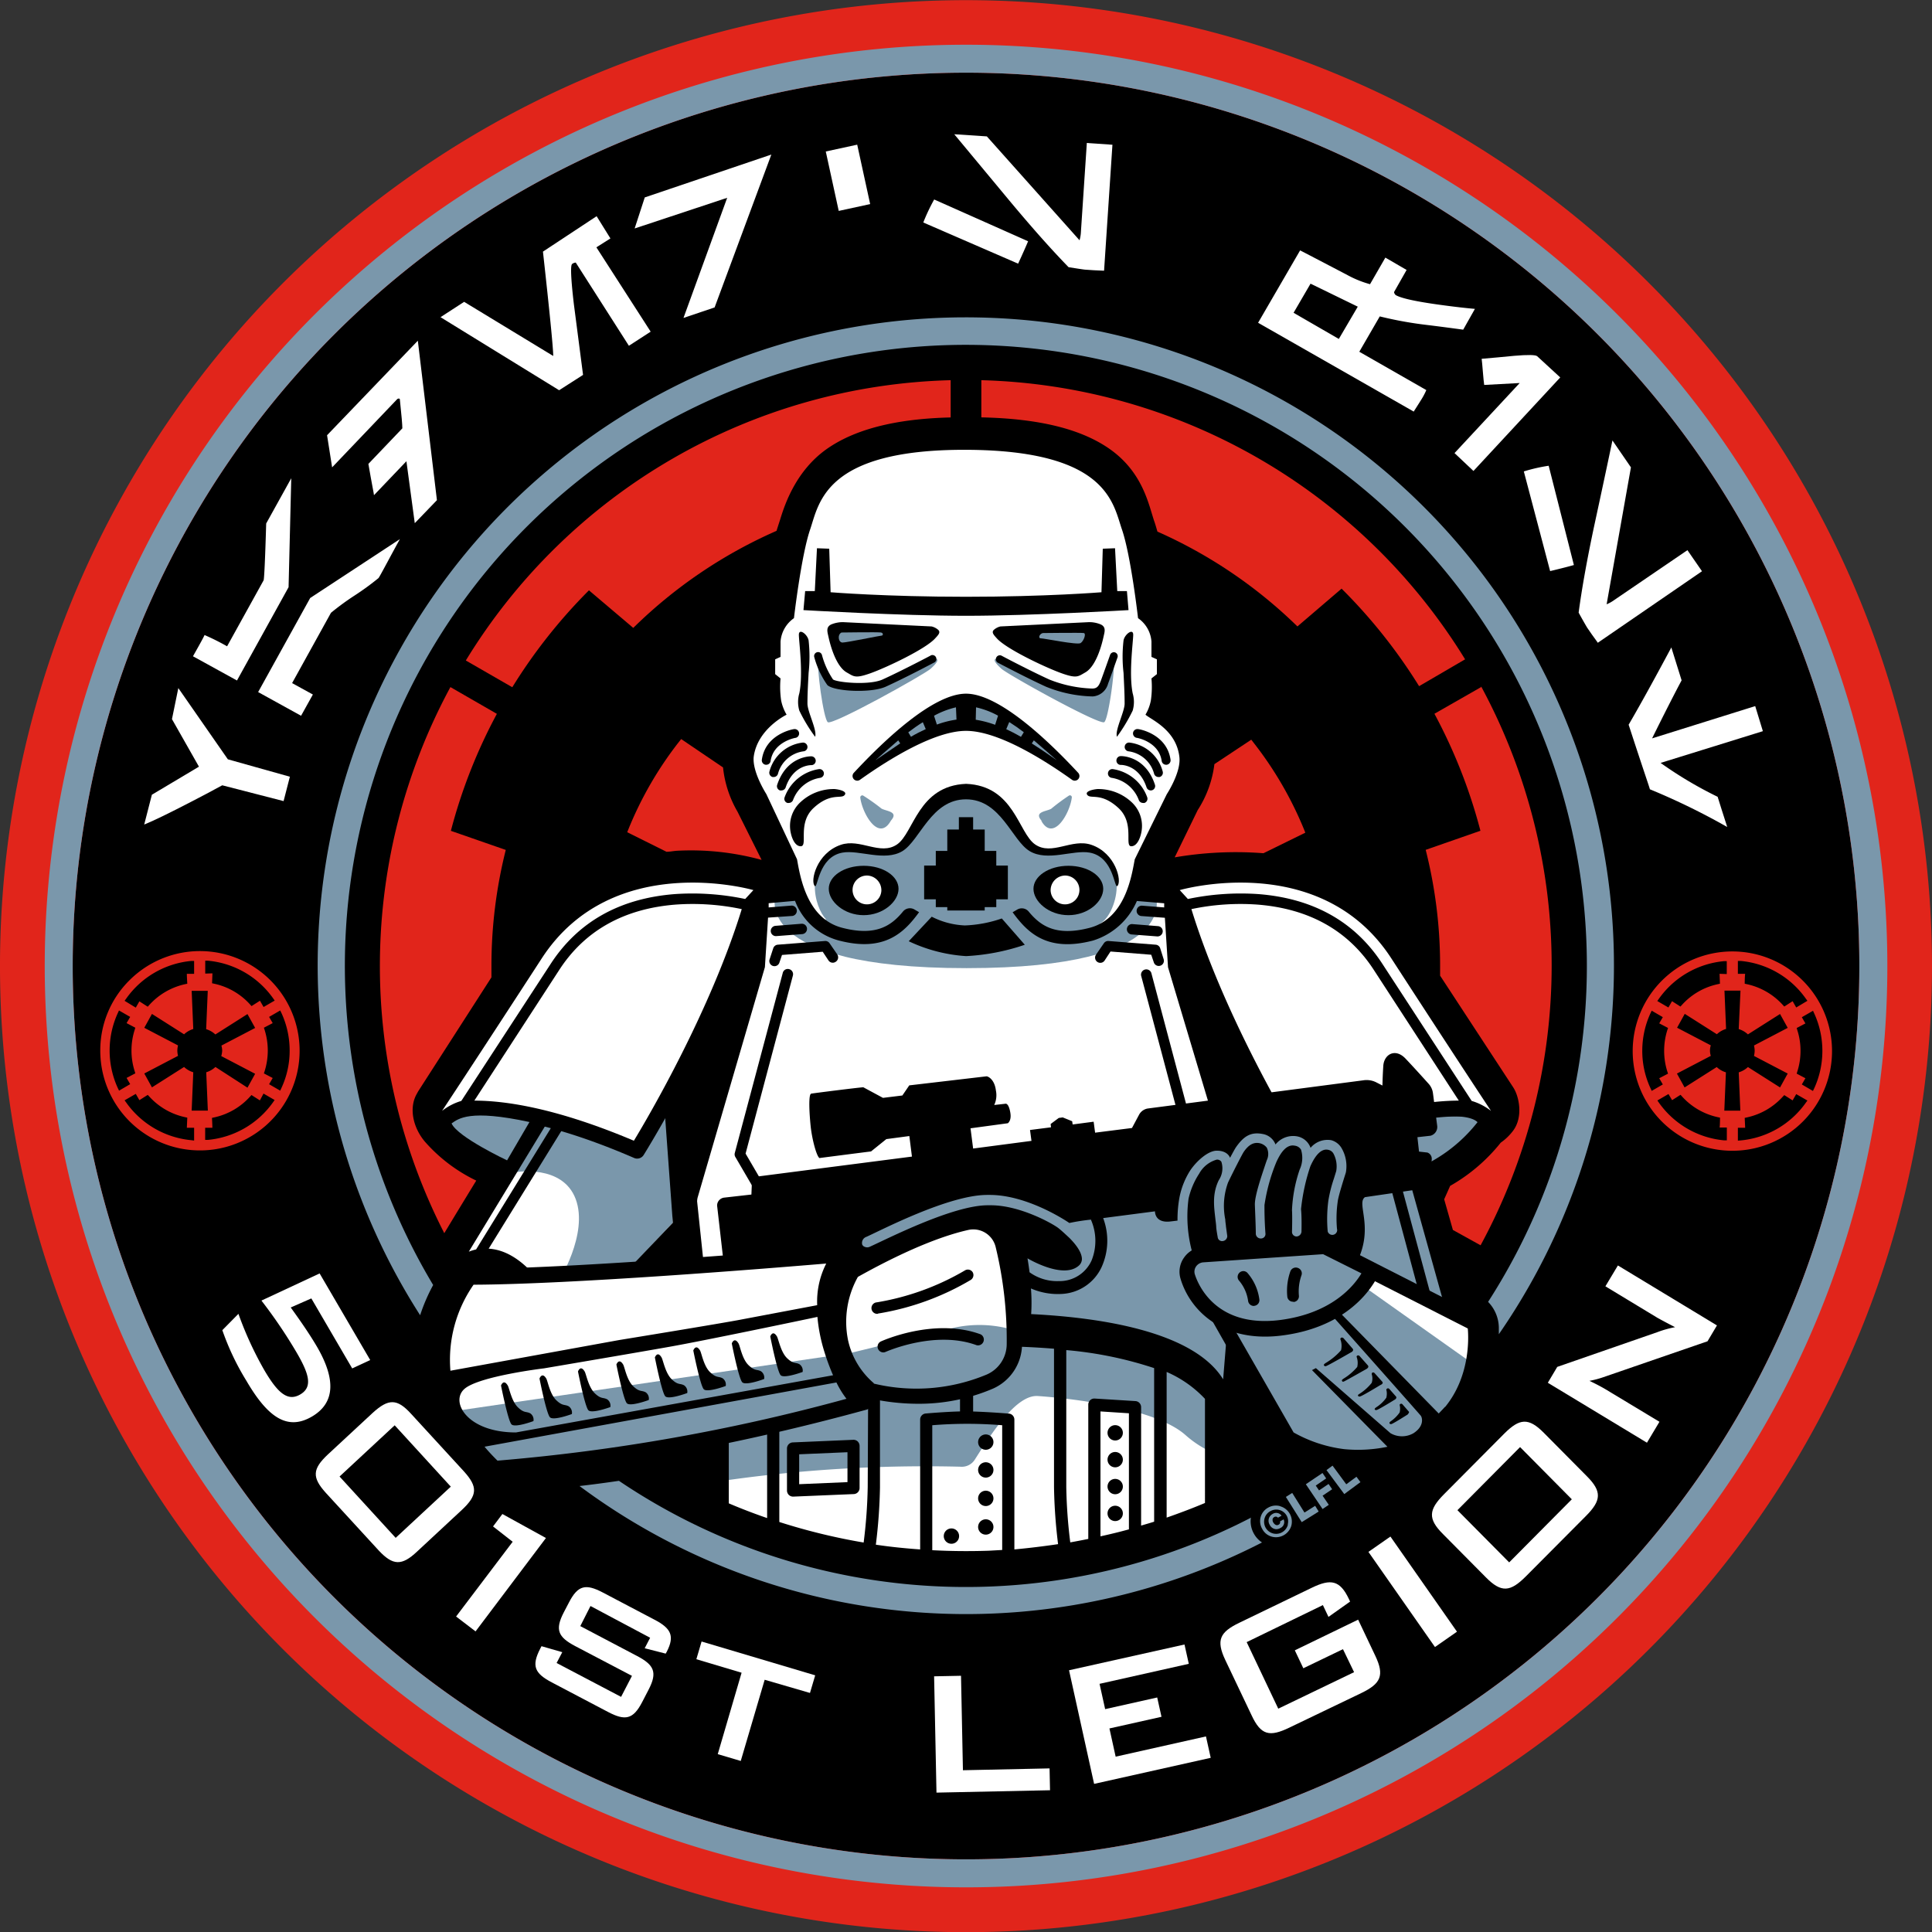 <svg xmlns="http://www.w3.org/2000/svg" viewBox="0 0 252 252"><rect x="0" y="0" width="252" height="252" fill="#333333" stroke="none"/><defs><style>.cls-1{fill:#e1251b;}.cls-2{fill:#7a97ab;}.cls-3{fill:#fff;}.cls-4{fill:none;stroke:#fff;stroke-linecap:round;stroke-linejoin:round;stroke-width:0.58px;}</style></defs><title>501 ISO COLOR</title><g id="_501st_Round_Logo" data-name="501st Round Logo"><path class="cls-1" d="M122.45,1A126,126,0,1,0,252.82,122.45,126,126,0,0,0,122.45,1Z" transform="translate(-0.9 -0.9)"/><path d="M243.35,122.78A116.52,116.52,0,1,0,131,243.35,116.51,116.51,0,0,0,243.35,122.78Z" transform="translate(-0.9 -0.9)"/><path class="cls-1" d="M17.78,128.77a12.85,12.85,0,0,0-3.8,9.16h0a13,13,0,1,0,3.8-9.16Zm-.63,2.67.22-.3a11.72,11.72,0,0,1,8.48-4.9l.37,0v1.68h-.95c0,.38.06,1.29.06,1.29l-.28.06A8.85,8.85,0,0,0,20.36,132l-.19.21-1.09-.7-.47.82Zm-.88,11.39a11.69,11.69,0,0,1-1.07-4.9h0a11.69,11.69,0,0,1,1.07-4.9l.15-.33,1.46.84-.47.81,1.14.6-.08.27a8.81,8.81,0,0,0-.42,2.7h0a8.82,8.82,0,0,0,.42,2.71l.08.27-1.14.6.47.81-1.45.85Zm9.63-12.69H28l-.21,5a3,3,0,0,1,1.2.69l4.19-2.66,1,1.81-4.4,2.3a2.61,2.61,0,0,1,.1.69,3.13,3.13,0,0,1-.12.68l4.42,2.31-1,1.81L29,140.07a3,3,0,0,1-1.2.69l.21,5H25.9l.21-5a3,3,0,0,1-1.2-.69l-4.19,2.66-1-1.81,4.4-2.3a3.09,3.09,0,0,1-.09-.68v0a3.09,3.09,0,0,1,.09-.68l-4.4-2.3,1-1.81,4.19,2.66a3,3,0,0,1,1.2-.69Zm1.77-2.25v-1.68l.37,0a11.72,11.72,0,0,1,8.48,4.9l.21.3-1.45.84-.47-.82-1.1.7-.19-.21a8.78,8.78,0,0,0-4.69-2.71l-.27-.06.05-1.29Zm-1.82,21.73a11.74,11.74,0,0,1-8.48-4.9l-.22-.3,1.46-.84.47.82,1.09-.69.19.2a8.81,8.81,0,0,0,4.69,2.71l.28.06L25.27,148h.95v1.67ZM36,133.54l1.45-.84.16.33a11.69,11.69,0,0,1,1.07,4.9,11.48,11.48,0,0,1-1.08,4.9l-.15.33L36,142.32l.47-.81-1.15-.6.09-.27a9,9,0,0,0,0-5.42l-.09-.27,1.15-.6Zm-.73,10,1.45.84-.21.3a11.74,11.74,0,0,1-8.48,4.9l-.37,0V148h.94c0-.38-.05-1.29-.05-1.29l.28-.06a8.78,8.78,0,0,0,4.68-2.71l.19-.21,1.1.7Z" transform="translate(-0.9 -0.9)"/><path class="cls-1" d="M226.86,125a13,13,0,1,0,13,13h0a13,13,0,0,0-13-13Zm8.33,7.31-.47-.82-1.09.7-.19-.21a8.85,8.85,0,0,0-4.69-2.71l-.28-.06s0-.91.06-1.29h-.95v-1.68l.37,0a11.72,11.72,0,0,1,8.48,4.9l.22.3Zm2.18,10.89-1.45-.85.47-.81-1.14-.6.08-.27a8.82,8.82,0,0,0,.42-2.71h0a8.81,8.81,0,0,0-.42-2.7l-.08-.27,1.14-.6-.47-.81,1.46-.84.15.33a11.69,11.69,0,0,1,1.07,4.9h0a11.69,11.69,0,0,1-1.07,4.9Zm-9.68-8.07a3,3,0,0,1,1.2.69l4.19-2.66,1,1.81-4.4,2.3a3.09,3.09,0,0,1,.09.68v0a3.09,3.09,0,0,1-.09.68l4.4,2.3-1,1.81-4.19-2.66a3,3,0,0,1-1.2.69l.21,5h-2.09l.21-5a3,3,0,0,1-1.2-.69l-4.19,2.66-1-1.81,4.42-2.31a2.19,2.19,0,0,1,0-1.37l-4.4-2.3,1-1.81,4.19,2.66a3,3,0,0,1,1.2-.69l-.21-5h2.09Zm-2.5-7.21.05,1.29-.27.06a8.78,8.78,0,0,0-4.69,2.71l-.19.21-1.1-.7-.47.82-1.45-.84.21-.3a11.72,11.72,0,0,1,8.48-4.9l.37,0v1.68Zm2.39,21.76V148h.95l-.06-1.29.28-.06a8.81,8.81,0,0,0,4.69-2.71l.19-.2,1.09.69.47-.82,1.46.84-.22.3a11.74,11.74,0,0,1-8.48,4.9Zm-10.26-15.3,1.15.6-.09.27a9,9,0,0,0,0,5.42l.09.27-1.15.6.47.81-1.45.84-.15-.33a11.48,11.48,0,0,1-1.08-4.9,11.69,11.69,0,0,1,1.07-4.9l.16-.33,1.45.84ZM219,144.4l1.1-.7.19.21a8.78,8.78,0,0,0,4.68,2.71l.28.06s0,.91-.05,1.29h.94v1.67l-.37,0a11.74,11.74,0,0,1-8.48-4.9l-.21-.3,1.45-.84Z" transform="translate(-0.9 -0.9)"/><path class="cls-2" d="M247,122.65A120.17,120.17,0,1,0,131.15,247,120.16,120.16,0,0,0,247,122.65ZM131,243.35A116.52,116.52,0,1,1,243.35,122.78,116.51,116.51,0,0,1,131,243.35Z" transform="translate(-0.9 -0.9)"/><path class="cls-2" d="M57.4,168.51A81,81,0,1,1,195,170.71a4.91,4.91,0,0,1,1.4,3.33c0,.2,0,.51,0,.89A84.54,84.54,0,1,0,55.7,172.45,23.44,23.44,0,0,1,57.4,168.51Z" transform="translate(-0.9 -0.9)"/><path class="cls-2" d="M172.85,193.59a80.92,80.92,0,0,1-91.22.46c-1.88.28-3.59.5-5.14.68a84.44,84.44,0,0,0,101.42-.44A24.11,24.11,0,0,1,172.85,193.59Z" transform="translate(-0.9 -0.9)"/><g id="Chestplate"><path class="cls-3" d="M163.41,157.54c0-.4-9-30.56-9-30.56l0-.1v-.12l-.59-9.12h-5.31a21.16,21.16,0,0,0,1.16-4.31l4.1-8.43c.21-.32,2.06-3.18,1.77-5.39h0c-.43-3.2-2.82-4.73-4.1-5.56l-.11-.07a6.56,6.56,0,0,0,.47-1.44,11.83,11.83,0,0,0,.13-2.71l.68-.54V86.42l-.71-.32V84.58a4.91,4.91,0,0,0-1.8-3.44c-.19-1.62-1-8.29-2.09-11.38-.09-.25-.17-.51-.25-.79-1.17-3.79-3.12-10.11-20.55-10.11h-.49c-17.44,0-19.39,6.33-20.55,10.11l-.25.79c-1.06,3.09-1.91,9.76-2.1,11.38a5,5,0,0,0-1.8,3.48V86.1l-.7.32v2.77l.68.54a11.23,11.23,0,0,0,.12,2.71,7.51,7.51,0,0,0,.44,1.38,8.33,8.33,0,0,0-4,5.69c-.28,2.13,1.42,4.86,1.73,5.34l4,8.37v.1a20.68,20.68,0,0,0,1.18,4.32h-5.19l-.58,9.12v.12l0,.11-9,30.29,3,27.72c1.51-15.63,64.35-16.78,67.77-.22Z" transform="translate(-0.9 -0.9)"/><path class="cls-2" d="M124.7,156.41c-16.64,2.25-26.82,7.87-32.8,12.83L93.59,185c1.51-15.63,64.35-16.78,67.77-.22l2-27.24c0-.08-.43-1.57-1.09-3.83C155.26,153.55,143.13,153.9,124.7,156.41Z" transform="translate(-0.9 -0.9)"/><path class="cls-2" d="M148.72,117.66c-.67,1.28-1.59,3.79-4.37,3.73,2.14-1.06,4.3-8.34-1.67-9.79-2.12-.52-5.28,1.09-7.57-.32s-3.64-7.07-8.14-7.07-6.24,5.91-8.53,7.32-5.45-.61-7.52,0c-5.43,1.76-3.77,7.83-2.27,9.27-1.69.86-2.94-2.25-3.49-3.24l-3.1.07s-3.45,9.55,24.91,9.55,24.66-9.48,24.66-9.48Z" transform="translate(-0.9 -0.9)"/><path d="M110.11,125.39l-1-1.45a.67.67,0,0,0-.62-.3l-6.14.48a.68.68,0,0,0-.59.46l-.48,1.46a.67.67,0,1,0,1.28.42l.34-1,5.31-.42.75,1.13a.67.67,0,0,0,.93.19A.69.69,0,0,0,110.11,125.39Z" transform="translate(-0.9 -0.9)"/><path d="M102.16,123l3.38-.26a.68.68,0,0,0,.62-.73.67.67,0,0,0-.72-.62l-3.39.27a.67.67,0,1,0,.11,1.34Z" transform="translate(-0.9 -0.9)"/><path d="M157.31,151.3l-6.24-23.5a.69.69,0,0,0-1.33.35l6.17,23.22-2.15,3.7a.68.68,0,1,0,1.18.69l2.3-3.94A.68.68,0,0,0,157.31,151.3Z" transform="translate(-0.9 -0.9)"/><path d="M152.23,124.58a.68.68,0,0,0-.59-.46l-6.14-.48a.67.67,0,0,0-.62.3l-1,1.45a.68.68,0,1,0,1.13.75l.74-1.13,5.31.42.34,1a.67.67,0,1,0,1.28-.42Z" transform="translate(-0.9 -0.9)"/><path d="M151.94,121.7l-3.39-.27a.68.68,0,0,0-.1,1.35l3.38.26a.68.68,0,0,0,.73-.62A.67.67,0,0,0,151.94,121.7Z" transform="translate(-0.9 -0.9)"/><path d="M94.29,181l-2.46-23.38a2.12,2.12,0,0,1,.08-.57l8.76-30,.41-6.46s3.19-.22,3.19-.22a.68.68,0,0,0-.11-1.35l-3,.24,0-.55,3.44-.31a8.39,8.39,0,0,0,5.7,5.17c6,1.58,8.58-1.08,10.48-3.69h0l-.57-.33a1.17,1.17,0,0,0-1.55.27c-1.51,1.83-3.52,3.24-7.93,2.09-4.61-1.21-5.46-6.67-5.87-8.93l-4-8.5S99,101.6,99.21,99.61c.49-3.66,4.29-5.49,4.29-5.49a6,6,0,0,1-.71-1.84,12.24,12.24,0,0,1-.08-2.89l-.7-.56V86.9l.7-.32v-2a4.1,4.1,0,0,1,1.75-3.05s.94-8.15,2.11-11.57,1.87-10.45,20.33-10.39,19.17,7,20.34,10.39,2.1,11.57,2.1,11.57a4.06,4.06,0,0,1,1.75,3.05v2l.71.32v1.93l-.71.56a12.24,12.24,0,0,1-.08,2.89,5.81,5.81,0,0,1-.7,1.84c.73.65,4,1.95,4.42,5.49.26,2-1.64,4.88-1.64,4.88l-4.18,8.5c-.42,2.26-1.26,7.72-5.88,8.93-4.41,1.15-6.41-.26-7.93-2.09a1.17,1.17,0,0,0-1.55-.27l-.57.33h0c1.91,2.61,4.45,5.27,10.49,3.69a9.2,9.2,0,0,0,5.72-5.16l3.56.3,0,.54-2.92-.23a.68.68,0,0,0-.11,1.35l3.12.23.41,6.45,8.93,29.85a3.91,3.91,0,0,1,.13.9l-1.87,23c-5.81-9.41-30.32-8.62-32.76-8.62S100.86,171.5,94.29,181Zm65.78,4.5a1,1,0,0,0,1,.89h0a1,1,0,0,0,1-.91l.56-5v-.08l1.81-22.68a5.46,5.46,0,0,0-.21-1.45l-8.86-29.64-.59-9.15a1.06,1.06,0,0,0-1.06-1l-3.81-.29a21.17,21.17,0,0,0,.59-2.72l4-8.2c.49-.75,2.17-3.57,1.86-6a8.37,8.37,0,0,0-4-5.88,6.31,6.31,0,0,0,.23-.86,11,11,0,0,0,.17-2.46h0a1.71,1.71,0,0,0,.65-1.34V86.9a1.71,1.71,0,0,0-.71-1.38v-1a6,6,0,0,0-1.85-3.9,74,74,0,0,0-2.09-11.18c-.08-.23-.16-.49-.25-.76-1.16-3.8-3.34-10.86-21.72-10.8s-20.55,7-21.72,10.8c-.08.27-.16.53-.24.75-1,3-1.83,9.07-2.1,11.19a6,6,0,0,0-1.85,3.9v1a1.73,1.73,0,0,0-.7,1.38v1.93a1.73,1.73,0,0,0,.64,1.34h0a11,11,0,0,0,.16,2.46,7.88,7.88,0,0,0,.22.81,9,9,0,0,0-3.82,5.93c-.32,2.38,1.35,5.18,1.85,6l3.89,8.19a18.83,18.83,0,0,0,.56,2.72l-3.65.31a1.07,1.07,0,0,0-1.06,1l-.58,9.16L89.8,156.6a3.77,3.77,0,0,0-.14,1l2.41,23.05v.08l.57,5a1,1,0,0,0,1,.91h0a1,1,0,0,0,1-.89c1-11.67,30.7-11.33,33-11.33S158.22,173.7,160.07,185.54Z" transform="translate(-0.9 -0.9)"/><path d="M119.43,123.67l3-3.2a10.43,10.43,0,0,0,4.33,1.14,16.55,16.55,0,0,0,4.81-.91l3,3.43a28.06,28.06,0,0,1-7.66,1.48A20.5,20.5,0,0,1,119.43,123.67Z" transform="translate(-0.9 -0.9)"/><path d="M142.93,82.05l-11.54.56a2,2,0,0,0-.85.44c-.36.33,0,.69.36,1.09,1.22,1.4,6.39,3.83,8.42,4.56s2.2.44,3.12-.08c1.36-.76,2.11-3.32,2.41-4.71.13-.59.35-1.22-.37-1.56A3.87,3.87,0,0,0,142.93,82.05Z" transform="translate(-0.9 -0.9)"/><path d="M135.7,116.83c0,1.66,2,3.44,4.56,3.44s4.54-1.78,4.54-3.44-2-3-4.54-3S135.7,115.18,135.7,116.83Z" transform="translate(-0.9 -0.9)"/><path class="cls-3" d="M137.94,117.1a1.88,1.88,0,1,0,1.88-2A1.92,1.92,0,0,0,137.94,117.1Z" transform="translate(-0.9 -0.9)"/><path class="cls-2" d="M131.51,88.12c-1.81-1.64-.24-1.27-.24-1.27s3.58,1.91,6.28,3.14a16.52,16.52,0,0,0,5.84,1.22c.86-.06.92-.54,1.22-1.33l.73-1.89s.66-2.51.84-1.51c.25,1.35-.68,8.14-1.24,8.61S132.36,88.9,131.51,88.12Z" transform="translate(-0.9 -0.9)"/><path d="M105.34,111.28c1,0-.48-3,1.69-5s3.53-1.17,4-1.64-.51-.75-1.26-.82a6.36,6.36,0,0,0-4.44,1.69,4.21,4.21,0,0,0-1.27,4.1S104.39,111.28,105.34,111.28Z" transform="translate(-0.9 -0.9)"/><path class="cls-2" d="M136.7,107.93c1.6,2.89,3.77-1,4-3a.25.25,0,0,0-.35-.27A27,27,0,0,0,138,106.4c-.69.37-2.39.38-1.12,1.68" transform="translate(-0.9 -0.9)"/><path d="M148.64,91.33a4,4,0,0,1,0,2.26A21.7,21.7,0,0,1,146.59,97c-.29-.85,1-3.25,1-4.33,0-1.36-.08-2.64-.14-4a18.22,18.22,0,0,1,0-4.24c.15-.81,1.26-1.62,1.26-.74S148.12,88.74,148.64,91.33Z" transform="translate(-0.9 -0.9)"/><path d="M110.88,82.05l11.53.56a2,2,0,0,1,.86.44c.36.33,0,.69-.37,1.09-1.22,1.4-6.38,3.83-8.42,4.56s-2.19.44-3.12-.08c-1.36-.76-2.11-3.32-2.41-4.71-.13-.59-.34-1.22.37-1.56A3.93,3.93,0,0,1,110.88,82.05Z" transform="translate(-0.9 -0.9)"/><path d="M147.89,78h-1.26l-.29-5.59-1.6.06-.17,5.68s-7.17.59-17.67.59-17.66-.59-17.66-.59l-.18-5.68-1.6-.06L107.18,78h-1.26l-.22,2.48s12.64.74,21.2.74,21.2-.74,21.2-.74Z" transform="translate(-0.9 -0.9)"/><path d="M118.1,116.83c0,1.66-2,3.44-4.55,3.44s-4.55-1.78-4.55-3.44,2-3,4.55-3S118.1,115.18,118.1,116.83Z" transform="translate(-0.9 -0.9)"/><path class="cls-3" d="M115.86,117.1a1.88,1.88,0,1,1-1.87-2A1.92,1.92,0,0,1,115.86,117.1Z" transform="translate(-0.9 -0.9)"/><path class="cls-2" d="M122.3,88.12c1.81-1.64.24-1.27.24-1.27S119,88.76,116.26,90c-1.9.87-6.77.68-7.07-.11L108.47,88s-.67-2.51-.85-1.51c-.24,1.35.68,8.14,1.25,8.61S121.44,88.9,122.3,88.12Z" transform="translate(-0.9 -0.9)"/><path d="M146.35,86a.52.52,0,0,0-.65.31s-.93,2.63-1.22,3.4-.55,1-1.13,1a16.43,16.43,0,0,1-5.59-1.18c-2.65-1.21-6.22-3.1-6.25-3.12a.52.52,0,0,0-.49.91s3.64,1.93,6.31,3.15a17.09,17.09,0,0,0,6.1,1.27,2.24,2.24,0,0,0,2-1.66c.3-.78,1.19-3.32,1.23-3.42A.52.52,0,0,0,146.35,86Z" transform="translate(-0.9 -0.9)"/><path d="M122.3,86.4h0s-3.61,1.91-6.26,3.12c-1.76.81-6,.39-6.49,0h0a10.63,10.63,0,0,1-1.44-3.19h0a.51.51,0,1,0-1,.29h0a11.55,11.55,0,0,0,1.7,3.63c.83.83,5.69,1.1,7.64.21,2.68-1.22,6.27-3.13,6.31-3.15h0a.51.51,0,0,0-.48-.91Z" transform="translate(-0.9 -0.9)"/><path d="M148.46,111.28c-.94,0,.49-3-1.69-5s-3.53-1.17-4-1.64.52-.75,1.26-.82a6.37,6.37,0,0,1,4.45,1.69,4.22,4.22,0,0,1,1.26,4.1S149.41,111.28,148.46,111.28Z" transform="translate(-0.9 -0.9)"/><path d="M126.9,105.16c-4.55,0-6,5.37-8.3,6.76s-5.64-.2-7.81.19c-3.18.57-3.21,4.78-3.62,4.35-.61-.63.24-4.28,3.38-5.36,2.56-.89,5.16,1.45,7.36-.06s2.73-7.65,9-7.9c6.27.25,6.8,6.38,9,7.9s4.79-.83,7.36.06c3.14,1.08,4,4.73,3.38,5.36-.42.43-.45-3.78-3.62-4.35-2.17-.39-5.49,1.2-7.82-.19S131.46,105.16,126.9,105.16Z" transform="translate(-0.9 -0.9)"/><path class="cls-2" d="M117.11,107.93c-1.61,2.89-3.77-1-4-3a.27.27,0,0,1,.36-.27,27,27,0,0,1,2.41,1.71c.68.37,2.38.38,1.12,1.68" transform="translate(-0.9 -0.9)"/><polygon points="129.95 112.9 129.95 110.99 128.44 110.99 128.44 108.2 126.93 108.2 126.93 106.59 125.07 106.59 125.07 108.2 123.56 108.2 123.56 110.99 122.06 110.99 122.06 112.9 120.54 112.9 120.54 117.3 122.06 117.3 122.06 118.32 123.56 118.32 123.56 118.76 128.44 118.76 128.44 118.32 129.95 118.32 129.95 117.3 131.46 117.3 131.46 112.9 129.95 112.9"/><path d="M105.16,91.33a4,4,0,0,0,0,2.26A21,21,0,0,0,107.22,97c.29-.85-1-3.25-1-4.33,0-1.36.08-2.64.15-4a19.39,19.39,0,0,0,0-4.24c-.15-.81-1.27-1.62-1.27-.74S105.69,88.74,105.16,91.33Z" transform="translate(-0.9 -0.9)"/><path d="M100.84,100.65h-.08a.58.58,0,0,1-.49-.65c.47-3.36,4.07-4,4.22-4a.58.58,0,0,1,.2,1.14c-.12,0-2.93.54-3.28,3.05A.57.57,0,0,1,100.84,100.65Z" transform="translate(-0.9 -0.9)"/><path d="M101.82,102.25l-.15,0a.58.58,0,0,1-.41-.71,5.1,5.1,0,0,1,4.33-3.78.58.58,0,0,1,.63.52.57.57,0,0,1-.52.62,4,4,0,0,0-3.33,2.94A.57.57,0,0,1,101.82,102.25Z" transform="translate(-0.9 -0.9)"/><path d="M102.82,104a.57.57,0,0,1-.18,0,.58.58,0,0,1-.37-.73c1.25-3.77,4.34-3.72,4.47-3.72a.59.59,0,0,1,.56.59.57.57,0,0,1-.59.56c-.11,0-2.37,0-3.34,2.93A.59.59,0,0,1,102.82,104Z" transform="translate(-0.9 -0.9)"/><path d="M103.78,105.63a.39.39,0,0,1-.18,0,.56.56,0,0,1-.36-.73,5.66,5.66,0,0,1,4.48-3.68.57.57,0,0,1,.14,1.14,4.52,4.52,0,0,0-3.53,2.92A.59.59,0,0,1,103.78,105.63Z" transform="translate(-0.9 -0.9)"/><path d="M153,100.65h.08a.58.58,0,0,0,.5-.65c-.47-3.36-4.07-4-4.23-4a.58.58,0,0,0-.66.47.59.59,0,0,0,.47.67c.12,0,2.93.54,3.27,3.05A.58.58,0,0,0,153,100.65Z" transform="translate(-0.9 -0.9)"/><path d="M152,102.25l.15,0a.58.58,0,0,0,.41-.71,5.11,5.11,0,0,0-4.33-3.78.57.57,0,0,0-.63.52.57.57,0,0,0,.52.62,4,4,0,0,1,3.32,2.94A.59.59,0,0,0,152,102.25Z" transform="translate(-0.9 -0.9)"/><path d="M151,104a.57.57,0,0,0,.54-.76c-1.25-3.77-4.34-3.72-4.46-3.72a.58.58,0,0,0-.56.59.56.56,0,0,0,.59.56c.1,0,2.37,0,3.34,2.93A.59.59,0,0,0,151,104Z" transform="translate(-0.9 -0.9)"/><path d="M150,105.63a.39.39,0,0,0,.18,0,.58.58,0,0,0,.36-.73,5.66,5.66,0,0,0-4.48-3.68.57.57,0,0,0-.64.5.57.57,0,0,0,.5.64,4.53,4.53,0,0,1,3.53,2.92A.58.58,0,0,0,150,105.63Z" transform="translate(-0.9 -0.9)"/><path class="cls-2" d="M110.66,83.4c-.56.27-.42,1.31.13,1.31s4.88-.9,5.09-.9.28-.34-.07-.41S110.66,83.4,110.66,83.4Z" transform="translate(-0.9 -0.9)"/><path class="cls-2" d="M137,83.47c-.48,0-.76.69-.34.69s4.77.9,5.19.62.76-1.25.41-1.31S137,83.47,137,83.47Z" transform="translate(-0.9 -0.9)"/><path d="M96.74,151.3,103,127.8a.67.67,0,0,1,.83-.49.68.68,0,0,1,.49.84l-6.17,23.22,2.16,3.7a.69.69,0,0,1-1.19.69l-2.3-3.94A.68.68,0,0,1,96.74,151.3Z" transform="translate(-0.9 -0.9)"/><path d="M126.9,96.23c-4,0-9.78,3.5-13.84,6.39a.61.61,0,0,1-.8-.91c4.1-4.41,10.4-10.33,14.64-10.33s10.55,5.92,14.64,10.33a.61.61,0,0,1-.8.91C136.69,99.73,130.94,96.23,126.9,96.23Z" transform="translate(-0.9 -0.9)"/><path class="cls-2" d="M122.73,94.26a11.22,11.22,0,0,1,2.86-1.1l.07,1.6a12.65,12.65,0,0,0-2.56.65Z" transform="translate(-0.9 -0.9)"/><path class="cls-2" d="M121.65,96c-.67.31-1.32.64-1.93,1l-.35-.58c.62-.47,1.25-.92,1.9-1.32Z" transform="translate(-0.9 -0.9)"/><path class="cls-2" d="M128.21,93.16a11,11,0,0,1,2.87,1.09l-.38,1.19a13.47,13.47,0,0,0-2.53-.66Z" transform="translate(-0.9 -0.9)"/><path class="cls-2" d="M132.54,95.08c.65.41,1.28.85,1.9,1.33l-.37.6q-.91-.53-1.92-1Z" transform="translate(-0.9 -0.9)"/><path class="cls-2" d="M118.06,97.47l.26.39c-1.47,1-3.24,2.21-3.24,2.21S117,98.37,118.06,97.47Z" transform="translate(-0.9 -0.9)"/><path class="cls-2" d="M135.48,97.87l.27-.4c1.07.9,3,2.6,3,2.6S137,98.83,135.48,97.87Z" transform="translate(-0.9 -0.9)"/></g><path class="cls-2" d="M181.85,147.74l3,5.92a19.88,19.88,0,0,0,8.77-6.39C192.75,146.39,189.51,145.93,181.85,147.74Z" transform="translate(-0.9 -0.9)"/><g id="Right_Bicep" data-name="Right Bicep"><path class="cls-3" d="M89.66,160.64,88,136.08l-13.6,5.65L58.5,168s4.89-7.21,11.48.07L83.42,167Z" transform="translate(-0.9 -0.9)"/><path class="cls-2" d="M68.19,153.79s6.09-1.06,7.8,3.51-2.28,10.84-2.28,10.84l8.19-.6,6.75-7.15-.45-24.27-13.69,5.27Z" transform="translate(-0.9 -0.9)"/><path d="M89,136.07a1,1,0,0,0-.46-.85,1,1,0,0,0-1-.1L74,140.78a1,1,0,0,0-.48.42L57.7,167.29l-.09.14a1,1,0,0,0,1.78,1.06l0-.08a5.66,5.66,0,0,1,4.49-2.61c1.73-.16,3.5.81,5.25,2.87a1.06,1.06,0,0,0,.87.38L83.8,168a1,1,0,0,0,.63-.27l6.28-6.43ZM83.3,166l-12.89,1c-1.84-2-3.77-3.11-5.77-3.23l9.49-15.37L73,147.64l-10,16.23a7,7,0,0,0-.95.29l13.12-21.6L87,137.62l1.66,22.77Z" transform="translate(-0.9 -0.9)"/></g><path d="M153.54,117.34c4.24,16.12,15.42,34,15.53,34.19a1,1,0,0,0,1.29.4C188.12,144.24,195,147,195.07,147a1,1,0,0,0,1.29-1.5l-13.11-20.18c-4-6.11-10.25-9.64-18.18-10.22a33.22,33.22,0,0,0-10.82,1A1,1,0,0,0,153.54,117.34Z" transform="translate(-0.9 -0.9)"/><path class="cls-3" d="M180.08,127.39l11.1,17.07c-4,0-10.66.94-20.82,5.23-2-3.29-10-17-14.06-30.21a31,31,0,0,1,8.61-.59C171.66,119.42,176.76,122.28,180.08,127.39Z" transform="translate(-0.9 -0.9)"/><path class="cls-3" d="M181.23,126.65c-3.56-5.5-9-8.57-16.21-9.13a33.54,33.54,0,0,0-9.18.64L154.78,117s18.36-5.33,27.6,8.91,13,19.89,13,19.89a7.54,7.54,0,0,0-2.52-1.3Z" transform="translate(-0.9 -0.9)"/><path class="cls-1" d="M192,86.9A76.43,76.43,0,0,0,128.9,50.49v4.85c7.55.16,13.08,1.52,16.82,4.18,3.93,2.8,4.87,6.59,5.52,8.69.08.26.15.5.22.69.14.4.27.86.41,1.34a62.08,62.08,0,0,1,18.26,12.37l5.76-4.93A69.84,69.84,0,0,1,186,90.4Z" transform="translate(-0.9 -0.9)"/><path class="cls-1" d="M164.48,97.86l-.37-.48-4.81,3.19a14.25,14.25,0,0,1-2.18,6l-3,6.16a47.23,47.23,0,0,1,11.58-.54l5.46-2.68-.23-.57A47.51,47.51,0,0,0,164.48,97.86Z" transform="translate(-0.9 -0.9)"/><path class="cls-1" d="M95.21,101,89.75,97.3l-.38.48a47.37,47.37,0,0,0-6.43,11.1l-.23.57L87.83,112c.45,0,.9-.1,1.35-.13a34.87,34.87,0,0,1,11.06,1.19l-3.15-6.3A14.4,14.4,0,0,1,95.21,101Z" transform="translate(-0.9 -0.9)"/><path class="cls-1" d="M194.09,90.52,188,94a69,69,0,0,1,6,15.26l-7.14,2.49a61.5,61.5,0,0,1,1.88,15.14c0,.43,0,1.27,0,1.27l9.55,14.59c.76,1.17,1.33,3.88-.07,5.69a7,7,0,0,1-1.57,1.5,22.89,22.89,0,0,1-6.6,5.64l-.78,1.75,1.14,4,3.61,2a76.55,76.55,0,0,0,.07-72.9Z" transform="translate(-0.9 -0.9)"/><path class="cls-1" d="M59.71,109.27a69,69,0,0,1,6-15.26l-6.06-3.49a76.51,76.51,0,0,0-.8,71.23c1.84-3.05,4.17-6.86,4.17-6.86a21,21,0,0,1-6.7-5.08c-1.47-1.74-2.07-4.16-1.18-6,.09-.18.2-.37.31-.57L65,128.38c0-.49,0-1,0-1.48a62,62,0,0,1,1.87-15.14Z" transform="translate(-0.9 -0.9)"/><path class="cls-1" d="M61.66,87.05l6.06,3.49a69.68,69.68,0,0,1,10-12.64l5.78,4.9a62.36,62.36,0,0,1,18.69-12.66c.08-.28.17-.55.25-.8l.22-.68c.64-2.1,2.1-6.34,6-9.14,3.65-2.6,9-4,16.24-4.17V50.49A76.41,76.41,0,0,0,61.66,87.05Z" transform="translate(-0.9 -0.9)"/><path class="cls-2" d="M180.74,149.74l3.34-1,6.56,23.56-7.74.94-8.24-2.41s.78-6.11.7-6.57.63-6.85.63-6.85Z" transform="translate(-0.9 -0.9)"/><path d="M191.64,172l-6.56-23.56a1,1,0,0,0-.5-.65,1,1,0,0,0-.8-.09l-3.33,1a1,1,0,0,0-.59.45l-4.76,7.67a1.14,1.14,0,0,0-.15.45,59.29,59.29,0,0,0-.63,7.07c0,.48-.35,3.59-.7,6.33a1.1,1.1,0,0,0,.76,1.18l8.23,2.4a1.12,1.12,0,0,0,.41,0l7.74-1a1,1,0,0,0,.75-.47A1.05,1.05,0,0,0,191.64,172Zm-3.66-.47-4.28-15.92-1.34.38,4.22,15.72-3.6.43-7.17-2.09a46.88,46.88,0,0,0,.59-5.91c0-.46.29-3.55.6-6.37l4.41-7.12,2-.59,5.94,21.31Z" transform="translate(-0.9 -0.9)"/><path class="cls-3" d="M189.07,186.63c5.15-5.67,4.39-13.33,4.39-13.33l-16.54-8.18-16.8,8,8.69,15.53C182.05,194.2,188.55,187.21,189.07,186.63Z" transform="translate(-0.9 -0.9)"/><path class="cls-2" d="M175.09,166.08l-15,7.08,8.69,15.53c13.24,5.51,19.74-1.48,20.26-2.06a17.07,17.07,0,0,0,3.94-7.88Z" transform="translate(-0.9 -0.9)"/><path d="M183,183.07l-.88-1a.24.24,0,0,0-.22-.08.26.26,0,0,0-.18.16,2.06,2.06,0,0,1,0,1.07,4.79,4.79,0,0,1-1.31,1.24c-.1.07-.25.19-.19.29a.22.22,0,0,0,.24.06c.19,0,2.37-1.35,2.37-1.35C183,183.36,183.08,183.21,183,183.07Z" transform="translate(-0.9 -0.9)"/><path d="M184.64,185l-.81-.93a.21.21,0,0,0-.21-.07.22.22,0,0,0-.16.14,2,2,0,0,1,0,1,4.63,4.63,0,0,1-1.18,1.16c-.09.06-.19.18-.13.27a.21.21,0,0,0,.22.08c.17,0,2.14-1.25,2.14-1.25C184.65,185.22,184.75,185.08,184.64,185Z" transform="translate(-0.9 -0.9)"/><path d="M181.2,181.13l-1-1.12a.26.26,0,0,0-.25-.09c-.09,0-.13.14-.13.22a1.87,1.87,0,0,1,0,1.13,6.4,6.4,0,0,1-1.59,1.43c-.11.07-.26.16-.19.27a.22.22,0,0,0,.24.08c.22,0,2.66-1.49,2.66-1.49C181.21,181.45,181.33,181.28,181.2,181.13Z" transform="translate(-0.9 -0.9)"/><path d="M179.32,179l-1.07-1.21a.24.24,0,0,0-.26-.09.17.17,0,0,0-.14.18,2.31,2.31,0,0,1,.08,1.32,7.37,7.37,0,0,1-1.78,1.52c-.12.09-.28.18-.2.31s.13.09.23.07,2.92-1.62,2.92-1.62C179.33,179.36,179.46,179.17,179.32,179Z" transform="translate(-0.9 -0.9)"/><path d="M177.33,176.81l-1.17-1.34a.29.29,0,0,0-.28-.1.2.2,0,0,0-.15.21,2.47,2.47,0,0,1,.09,1.44,8.39,8.39,0,0,1-2,1.66c-.13.09-.3.19-.22.33a.22.22,0,0,0,.25.08c.26-.06,3.22-1.77,3.22-1.77C177.34,177.2,177.49,177,177.33,176.81Z" transform="translate(-0.9 -0.9)"/><path d="M194.37,173.29a1,1,0,0,0-.55-.76l-16.56-8.43a1,1,0,0,0-1,0l-17.49,8.64L168,189a1,1,0,0,0,.34.35,18,18,0,0,0,7.69,2.61c9.12.77,13.55-4.3,15-6.28C195,180.32,194.41,173.58,194.37,173.29Zm-5,11.12s-.32.35-.81.86L175.66,172.1c-.14.06-.75.47-.9.52,2.28,2.56,11.26,12.68,11.46,12.94s.47,1.36-.95,2.28a3,3,0,0,1-3,0l-9.73-8.49-.51.26,9.84,10a18.89,18.89,0,0,1-5.63.31,17.94,17.94,0,0,1-6.61-2.18l-8.08-14.09,15.22-7.4,15.58,7.93C192.49,175.68,192.56,180.55,189.4,184.41Z" transform="translate(-0.9 -0.9)"/><path d="M99.7,116.09a33.31,33.31,0,0,0-10.82-1c-7.93.58-14.22,4.11-18.18,10.22L57.59,145.52a1,1,0,0,0,1.29,1.5s6.95-2.78,24.71,4.91a1,1,0,0,0,1.28-.4c.11-.18,11.29-18.07,15.54-34.19A1,1,0,0,0,99.7,116.09Z" transform="translate(-0.9 -0.9)"/><path class="cls-3" d="M73.86,127.39,62.77,144.46c4,0,10.66.94,20.81,5.23,2-3.29,10-17,14.07-30.21a31.07,31.07,0,0,0-8.62-.59C82.29,119.42,77.18,122.28,73.86,127.39Z" transform="translate(-0.9 -0.9)"/><path class="cls-3" d="M72.71,126.65c3.57-5.5,9-8.57,16.22-9.13a33.49,33.49,0,0,1,9.17.64L99.17,117s-18.36-5.33-27.61,8.91-13,19.89-13,19.89a7.43,7.43,0,0,1,2.51-1.3Z" transform="translate(-0.9 -0.9)"/><g id="Left_Handplate" data-name="Left Handplate"><path class="cls-2" d="M177,165.36l3.33-17.85-15.27.55a10.85,10.85,0,0,0-10.35,9.27c-.79,7.11.92,15.71,8.94,16.79a17.68,17.68,0,0,0,16.87-7Z" transform="translate(-0.9 -0.9)"/><path d="M164.44,171.24a.75.75,0,0,1-.74-.63,5.21,5.21,0,0,0-1.15-2.63.75.75,0,0,1,0-1.06.73.73,0,0,1,1.05,0,6.58,6.58,0,0,1,1.56,3.44.74.74,0,0,1-.62.86Z" transform="translate(-0.9 -0.9)"/><path d="M169.55,170.69a.74.74,0,0,1-.74-.65,7.64,7.64,0,0,1,.4-3.32.76.76,0,0,1,1-.43.75.75,0,0,1,.43,1,6.31,6.31,0,0,0-.32,2.59.75.75,0,0,1-.65.84Z" transform="translate(-0.9 -0.9)"/><path d="M165.89,175.24c-6.39,0-9.92-3.9-11-7.53a3.16,3.16,0,0,1,.44-2.76,3.23,3.23,0,0,1,2.49-1.4l15.84-1.07a1,1,0,0,1,.52.1l6.12,3.13a1,1,0,0,1,.48,1.25c-.11.28-2.79,6.93-12.78,8.15A16.67,16.67,0,0,1,165.89,175.24Zm7.59-10.75-15.57,1.06a1.26,1.26,0,0,0-1,.54,1.19,1.19,0,0,0-.17,1c.37,1.19,2.61,7,11,6,6.85-.84,9.76-4.46,10.74-6.1Z" transform="translate(-0.9 -0.9)"/></g><path class="cls-3" d="M24.16,90.65l6.46,9.29,8.09,2.27-.82,3.18-8-2.06c-1.46.8-2.8,1.5-4,2.12q-4.35,2.26-6.18,3l1-3.89,6.14-3.66L23.33,94.7Z" transform="translate(-0.9 -0.9)"/><path class="cls-3" d="M38.89,63.28l-.35,14.21L31.81,89.66,26.07,86.5c.93-1.64,1.43-2.56,1.51-2.77a30.19,30.19,0,0,1,2.94,1.47l4.76-8.6c.08-.15.2-2.62.34-7.42Zm14.17,7.94q-.48.86-1.68,3.09c-.68,1.26-1.05,1.94-1.12,2a35.32,35.32,0,0,1-3.1,2.26,34,34,0,0,0-3.09,2.26L39,90l2.71,1.49-1.54,2.77-5.6-3.09L41.36,78.9Z" transform="translate(-0.9 -0.9)"/><path class="cls-3" d="M55.4,45.34l2.49,20.8-2.89,3-1.09-8.08-4.23,4.43c0-.15-.29-1.51-.73-4.08l4.43-4.64c0-.45-.11-1.72-.33-3.82-.08-.1-.18-.08-.33,0l-8.5,8.91-.66-4.19Z" transform="translate(-0.9 -0.9)"/><path class="cls-3" d="M80.52,32l-1.83,1.16,7.08,11L82.93,46,76,35.15a.84.84,0,0,0-.47.18c-.24.15-.17,1.9.22,5.23l1.2,9.24-3.12,2L58.36,42.27l3.08-2,11.62,7.06q0-1.5-1.34-13.61l7-4.62Z" transform="translate(-0.9 -0.9)"/><path class="cls-3" d="M101.51,21.06,94.11,41l-4.06,1.37,5.7-15.67-12.07,4L85,26.65Z" transform="translate(-0.9 -0.9)"/><path class="cls-3" d="M112.71,19.77l1.69,7.75-4.1.89-1.69-7.75Z" transform="translate(-0.9 -0.9)"/><path class="cls-3" d="M135,32.37c-.27.65-.7,1.62-1.3,2.92l-12.37-5.37a24.75,24.75,0,0,1,1.42-3Zm9.91,3.84-1.31-.06-1.05-.07c-.19,0-.94-.12-2.27-.33q-3.35-3.44-7.74-8.71l-7.17-8.63,4.25.28,12.09,13.55a4.73,4.73,0,0,0,.18-1.12l.77-11.57,3.34.23Z" transform="translate(-0.9 -0.9)"/><path class="cls-3" d="M191.75,43.9c-1.56-.21-3.12-.42-4.69-.61a49.65,49.65,0,0,1-6.19-1.12l-2.67,4.61,8.74,5a8.77,8.77,0,0,1-.71,1.33c-.66,1.06-1,1.56-.92,1.48L165,43l5.48-9.44q.81.41,6.25,3.26a13.59,13.59,0,0,0,2.87,1.15l2-3.47,2.77,1.61L182.73,39a.66.66,0,0,0,.22.39q1.06.62,5.71,1.26,2.61.36,4.62.54l-.75,1.33C192.07,43.33,191.82,43.79,191.75,43.9Zm-16.22,1.21L178,40.9l-6.16-3L170,41.06c-.23.4-.36.61-.37.64Z" transform="translate(-0.9 -0.9)"/><path class="cls-3" d="M193.09,62.33,190.62,60l8.5-9.14-4.63.25c-.05-.32-.1-.89-.17-1.69s-.11-1.37-.16-1.72c1.42-.12,2.84-.25,4.25-.39q2.7-.23,3,.06l3,2.76Z" transform="translate(-0.9 -0.9)"/><path class="cls-3" d="M206.19,74.6c-.67.19-1.71.46-3.1.79l-3.43-13a22.16,22.16,0,0,1,3.24-.74Zm3.12,10.14c-.16-.24-.42-.59-.76-1.06l-.6-.87c-.1-.15-.49-.82-1.14-2q.63-4.76,2.06-11.46,1.19-5.49,2.35-11l2.41,3.51-3.17,17.86a4.72,4.72,0,0,0,1-.56L221,72.66l1.9,2.75Z" transform="translate(-0.9 -0.9)"/><path class="cls-3" d="M226.19,108.77a88.55,88.55,0,0,0-10.09-4.92c0-.08-.48-1.47-1.38-4.19s-1.35-4.12-1.39-4.23q2.17-3.72,5.57-10.08l1.34,4.29c-.88,1.65-2.17,4.17-3.85,7.57L229.84,93l1,3.27-13.34,4.14a52,52,0,0,0,7.44,4.42l.53,1.69Z" transform="translate(-0.9 -0.9)"/><path class="cls-3" d="M42.59,167l6.6,11.3-2.35,1.09-5.33-9.13-2.69,1.18c1.37,1.89,2.51,3.56,3.42,5.11,2.51,4.31,2.33,7.35-.62,9.1-3.15,1.86-5.71.27-8.57-4.63a33.42,33.42,0,0,1-3.15-6.62L32,172.27a45.73,45.73,0,0,0,3.35,7.3c1.8,3.09,3.11,4.16,4.72,3.21s1.2-2.59-.49-5.48A64.31,64.31,0,0,0,35,170.54Z" transform="translate(-0.9 -0.9)"/><path class="cls-3" d="M54.51,185.3l6.92,7.54c1.8,2,1.76,3.09-.28,5l-5.84,5.43c-2,1.89-3.15,1.85-5-.12l-6.92-7.54c-1.8-2-1.76-3.09.28-5l5.84-5.42C51.59,183.29,52.71,183.33,54.51,185.3Zm-2,16.19,7.19-6.68-7.32-8-7.19,6.68Z" transform="translate(-0.9 -0.9)"/><path class="cls-3" d="M67.77,202l-2.56-2,1.22-1.62,5.68,3.13-9.18,12.18-2.54-1.94Z" transform="translate(-0.9 -0.9)"/><path class="cls-3" d="M77.92,210.38,76.59,213l7.41,3.9c2.23,1.17,2.67,2.14,1.5,4.39l-.85,1.64c-1.17,2.25-2.21,2.44-4.44,1.27l-7.34-3.86c-2.24-1.18-2.67-2.14-1.51-4.39l.17-.33,2.71.78-.74,1.41,8.41,4.42,1.42-2.74-7.42-3.89c-2.23-1.18-2.64-2.13-1.48-4.38l.69-1.32c1.16-2.24,2.18-2.45,4.41-1.28l6.75,3.55c2.12,1.11,2.66,2.1,1.59,4.17l-.14.25-2.74-.7.71-1.37Z" transform="translate(-0.9 -0.9)"/><path class="cls-3" d="M97.52,230.59l-3-.89,3.11-10.62-5.9-1.76.68-2.31,14.82,4.41-.68,2.3L100.64,220Z" transform="translate(-0.9 -0.9)"/><path class="cls-3" d="M122.74,219.55l3.51-.07.25,12.32,11.3-.24.06,2.85-14.81.31Z" transform="translate(-0.9 -0.9)"/><path class="cls-3" d="M140.34,218.76l15.06-3.36.56,2.52-11.64,2.61.73,3.3,6.79-1.52.56,2.52-6.79,1.52.81,3.68,11.78-2.64.62,2.79-15.21,3.4Z" transform="translate(-0.9 -0.9)"/><path class="cls-3" d="M163.51,215.09l4.12,8.68,9.89-4.76-1.45-3-5.17,2.49-1.11-2.34,8.26-4,2.24,4.72c1.22,2.57.71,3.63-1.84,4.86l-9.39,4.51c-2.56,1.23-3.69,1-4.91-1.62l-3.43-7.21c-1.22-2.58-.72-3.63,1.84-4.86L172,208c2.48-1.2,3.68-1,4.85,1.48l.15.32-2.82,2-.73-1.54Z" transform="translate(-0.9 -0.9)"/><path class="cls-3" d="M179.39,203.32l2.87-2,8.68,12.41-2.87,2Z" transform="translate(-0.9 -0.9)"/><path class="cls-3" d="M189.25,195.8l7.85-7.9c2-2,3.17-2.13,5.17-.11l5.61,5.66c2,2,1.88,3.18-.12,5.19l-7.86,7.9c-2,2-3.17,2.14-5.17.12L189.12,201C187.11,199,187.24,197.82,189.25,195.8Zm16.67.66-6.75-6.81L191,197.88l6.75,6.81Z" transform="translate(-0.9 -0.9)"/><path class="cls-3" d="M202.79,181.26l1.23-2.07,13.08-4.54a13.62,13.62,0,0,1,2.29-.64c-1.12-.57-1.9-1-2.3-1.22l-6.79-4.11,1.63-2.72,12.92,7.82-1.23,2.07-13.7,4.72a12.43,12.43,0,0,1-1.7.44c1.06.51,1.75.89,2.13,1.12l7,4.22-1.63,2.73Z" transform="translate(-0.9 -0.9)"/><path class="cls-4" d="M162.92,152.83" transform="translate(-0.9 -0.9)"/><g id="Ab_Plate" data-name="Ab Plate"><path class="cls-3" d="M159.1,182.25s-7.66-7.64-32.38-6.74-31.88,7.3-31.88,7.3v14.85a81.67,81.67,0,0,0,64.26,0Z" transform="translate(-0.9 -0.9)"/><path class="cls-2" d="M159.1,182.25s-7.66-7.64-32.38-6.74-31.88,7.3-31.88,7.3V194.1a185.11,185.11,0,0,1,31.34-1.89,2,2,0,0,0,1.84-.88c2.28-3.59,5.44-8.52,8.24-8.34,3.55.24,15.17,1.42,19.29,5.11a13.7,13.7,0,0,0,3.55,2.28Z" transform="translate(-0.9 -0.9)"/><path d="M159.78,182.29c-5.12-6-16.19-7.89-32-7.89-5.65,0-24.9,1.39-33.29,7.44a1.6,1.6,0,0,0-.63,1.28v14.56a1,1,0,0,0,.62.93,82.69,82.69,0,0,0,65.08,0,1,1,0,0,0,.62-.94V183.26A1.5,1.5,0,0,0,159.78,182.29Zm-45.7,12.6a66.32,66.32,0,0,1-.53,7.21,79.76,79.76,0,0,1-11-2.68V186a.79.79,0,0,0-.79-.79.79.79,0,0,0-.8.79v12.91q-2.53-.87-5-1.92V183.45c2-1.68,7.23-4.07,18.2-5.83Zm17.54,8.18-1.8.1c-2.46.08-4.89.06-7.32-.07V186.8a56.45,56.45,0,0,1,9.12,0Zm1.59-.11V186.07a.79.79,0,0,0-.72-.79c-.13,0-2.23-.19-4.66-.27v-2.36a.86.86,0,0,0-1.71,0V185c-2,.05-4.36.26-4.48.27a.79.79,0,0,0-.72.79V203c-1.94-.14-3.87-.33-5.78-.62a69,69,0,0,0,.54-7.46V177.38a100.59,100.59,0,0,1,13.94-.9c3.26,0,6.16.13,8.76.34v18.07a68.91,68.91,0,0,0,.53,7.42Q136.08,202.73,133.21,203Zm14.94-2.58c-1.23.34-2.47.64-3.71.91V185l3.71.24Zm3.29-1c-.56.18-1.13.34-1.7.51V184.44a.79.79,0,0,0-.74-.79l-5.31-.33a.77.77,0,0,0-.59.21.79.79,0,0,0-.25.58v17.52c-.78.16-1.57.31-2.35.45a66.44,66.44,0,0,1-.52-7.19V177a50,50,0,0,1,11.46,2.35Zm6.63-2.44c-1.66.7-3.34,1.33-5,1.91v-19a15,15,0,0,1,5,3.51Z" transform="translate(-0.9 -0.9)"/></g><path d="M147.36,187.79a1,1,0,1,1-1-1A1,1,0,0,1,147.36,187.79Z" transform="translate(-0.9 -0.9)"/><path d="M147.36,191.29a1,1,0,1,1-1-1A1,1,0,0,1,147.36,191.29Z" transform="translate(-0.9 -0.9)"/><path d="M147.36,194.8a1,1,0,1,1-1-1A1,1,0,0,1,147.36,194.8Z" transform="translate(-0.9 -0.9)"/><path d="M147.36,198.3a1,1,0,1,1-1-1A1,1,0,0,1,147.36,198.3Z" transform="translate(-0.9 -0.9)"/><path d="M112.78,188.92a.8.8,0,0,0-.58-.22l-7.89.34a.79.79,0,0,0-.76.79v5.49a.82.82,0,0,0,.24.57.81.81,0,0,0,.59.22l7.88-.33a.79.79,0,0,0,.76-.8V189.5A.83.83,0,0,0,112.78,188.92Zm-1.34,1.4v3.9l-6.3.27v-3.9Z" transform="translate(-0.9 -0.9)"/><path d="M128.48,200.07a1,1,0,1,1,1,1A1,1,0,0,1,128.48,200.07Z" transform="translate(-0.9 -0.9)"/><path d="M124,201.26a1,1,0,1,1,1,1A1,1,0,0,1,124,201.26Z" transform="translate(-0.9 -0.9)"/><path d="M128.48,196.34a1,1,0,1,1,1,1A1,1,0,0,1,128.48,196.34Z" transform="translate(-0.9 -0.9)"/><path d="M128.48,192.63a1,1,0,1,1,1,1A1,1,0,0,1,128.48,192.63Z" transform="translate(-0.9 -0.9)"/><path d="M128.48,189a1,1,0,1,1,1,1A1,1,0,0,1,128.48,189Z" transform="translate(-0.9 -0.9)"/><path class="cls-2" d="M59.8,147.43c.77,1.78,7.24,4.82,7.24,4.82l2.92-5C62.11,145.56,60.72,146.81,59.8,147.43Z" transform="translate(-0.9 -0.9)"/><path d="M187.81,143.51a2.25,2.25,0,0,0-.57-1.25c-.71-.79-2.05-2.27-3-3.27-1.33-1.42-2.81-.59-2.91.94s-.11,2.56-.11,2.56l-.82-.42a2.79,2.79,0,0,0-1.68-.26l-28.13,3.68a1.58,1.58,0,0,0-1.1.78l-.94,1.76-4.81.61-.19-1.43-2.74.36-.06-.42-1.23-.5-.52.07-1.06.79.05.43-2.74.35.19,1.42-7.61,1-.34-2.64,4.87-.66c.08-.07.49-.41.32-1.39s-.44-1.13-.57-1.16l-1.53.17a3,3,0,0,0,.22-1.89c-.17-1.43-1-1.85-1.23-1.85l-10.07,1.18-.9,1.32-2.53.31-2.56-1.38c-.4,0-6.43.76-6.8.83s-.26,2.42-.07,4.27c.17,1.6.73,3.81,1.14,4.13,0,0,6.26-.81,6.73-.86l2-1.61,3-.4.34,2.68L99,154.45l-.09,2.26-3.54.4a1.06,1.06,0,0,0-.71.39,1,1,0,0,0-.21.78l.78,6.82a.81.81,0,0,0,.87.7l1.7-.13,9.8,13.59,22.61-1.39s4.3.15,5-3.76a22.86,22.86,0,0,0,.16-5.15,8.81,8.81,0,0,0,4.09.71,6.05,6.05,0,0,0,5.11-3.46,8.35,8.35,0,0,0,.22-6.43l6.76-.88s-.06,1.53,1.94,1.33l1-.12a15.55,15.55,0,0,1,.25-3,10.08,10.08,0,0,1,1.43-3.58c.84-1.23,2.34-2.56,3.46-2.54,1.42,0,1.7.9,1.71.93.3-.56.66-1.23.8-1.42,1-1.41,1.92-2,3.5-1.68a2.17,2.17,0,0,1,1.63,1.36,2.94,2.94,0,0,1,2.82-1.06,2.3,2.3,0,0,1,1.59,1.14,1.59,1.59,0,0,1,.16.36,2.88,2.88,0,0,1,2.7-1,2.26,2.26,0,0,1,1.39,1.11,4.65,4.65,0,0,1,.52,3.09c-.06.22-1,3.08-1.07,3.84a15.36,15.36,0,0,0-.09,3.53.57.57,0,0,1-.06.46.63.63,0,0,1-1.15-.12,18.39,18.39,0,0,1,.08-4v0a17.83,17.83,0,0,1,.72-2.88s.26-.83.31-1a3.54,3.54,0,0,0-.37-2.3,1,1,0,0,0-.66-.47c-.83-.2-1.64.55-2.35,2.16a25.66,25.66,0,0,0-1.21,5.58c.11,1,.06,2.87.06,2.89a.68.68,0,0,1-.63.67.6.6,0,0,1-.61-.6s.06-1.89,0-2.84a18.77,18.77,0,0,1,1-5.28,3.61,3.61,0,0,0,.18-2.6,1.09,1.09,0,0,0-.8-.52c-1.27-.28-2.06,1.38-2.4,2.09v0a23.7,23.7,0,0,0-1.57,5.66c0,.66,0,2,.13,3.72a.58.58,0,0,1-.58.63.64.64,0,0,1-.68-.61c0-1-.09-2.83-.12-3.74-.06-1.22,1-4.18,1.41-5.44l.14-.41a1.87,1.87,0,0,0,0-1.65,1.63,1.63,0,0,0-1-.59c-.67-.11-1.32.15-2,1.14-.17.23-1.44,2.72-2.05,4a8.89,8.89,0,0,0-.36,4.83c0,.3.07.61.09.92l.17,1.25a.66.66,0,0,1-.61.64.57.57,0,0,1-.64-.52s-.15-.8-.19-1.25c0-.29-.09-.93-.09-.93-.17-1.6-.5-3.35.42-5.24a2.78,2.78,0,0,0,.34-2.4.65.65,0,0,0-.62-.28,3.79,3.79,0,0,0-2.28,1.83,10,10,0,0,0-1.38,3.25,17.61,17.61,0,0,0,.67,7.65l17.08-1.15,4.06,2.07c2.53-4.74,0-7.93,1.2-8.76l6.86-1c1.25-.18,1.73-1.54,1.79-2.81l.06-1.16a.85.85,0,0,0-.58-.85l-1.08-.12-.21-1.88,1.7-.19a1.18,1.18,0,0,0,.88-1.3Zm-44.53,21.8A4.57,4.57,0,0,1,139,168a6.14,6.14,0,0,1-3.81-1.15c-.14-1.1-.27-1.82-.27-1.82s4.55,2.74,6.64,1a1.17,1.17,0,0,0,.46-.89c0-.72-.52-1.65-1.63-2.77-.21-.19-.92-.87-1.41-1.26-.69-.56-5-3-8.83-3h-.42c-4.57,0-13.15,4.41-15.4,5.42a.8.8,0,0,1-.64,0,.55.55,0,0,1-.33-.3.84.84,0,0,1,.54-1c1.89-.84,10.73-5.47,15.76-5.47H130c4.62,0,9.41,3,10.38,3.66a26.85,26.85,0,0,1,2.83-.44h0l0,.05A6.85,6.85,0,0,1,143.28,165.31Z" transform="translate(-0.9 -0.9)"/><path class="cls-3" d="M109.38,176.82s-2.91-8.88,1.65-12.35c0,0-33.74,3-48.86,3,0,0-10.31,12.68,2.71,25,0,0,19.71-.71,48.71-8.65C113.59,183.81,111.58,183.81,109.38,176.82Z" transform="translate(-0.9 -0.9)"/><path class="cls-2" d="M113.59,183.81s-1,.6-2.43-2.1l-1.6-4-49.14,7.21s4.1,6.5,5.2,7.54C65.62,192.46,84.59,191.75,113.59,183.81Z" transform="translate(-0.9 -0.9)"/><path d="M114.57,183.5a1.3,1.3,0,0,0-.63-.8c-.58-.34-2.14-1.61-3.58-6.19,0-.09-2.6-8.15,1.23-11.17a1.12,1.12,0,0,0,.47-1,1,1,0,0,0-1.12-.94c-.34,0-33.87,3-48.77,3a1.06,1.06,0,0,0-.8.37c-.11.14-10.24,13.58,3.32,26.45a1.06,1.06,0,0,0,.77.28c.2,0,19.61-.83,48.35-8.7a1,1,0,0,0,.76-1.31Zm-5-3.22L68.2,187.74c-6.37,0-8.61-4-6.73-5.67s10.39-2.69,10.39-2.69,11.45-1.94,16.35-2.81c4.59-.81,17.63-3.54,19.31-3.9a21.6,21.6,0,0,0,.88,4.46A29.22,29.22,0,0,0,109.56,180.28ZM62.67,168.47c12.77-.05,38-2.09,46-2.76a10.91,10.91,0,0,0-1.18,5.43L97.65,173c-2.43.48-16,2.69-16,2.69l-22,4A17.14,17.14,0,0,1,62.67,168.47Zm3.12,22.95c-.62-.61-1.18-1.21-1.69-1.82L110,181.22a12,12,0,0,0,1.31,2.13A250.26,250.26,0,0,1,65.79,191.42Z" transform="translate(-0.9 -0.9)"/><path d="M70.48,186.26a1,1,0,0,0-.4-1c-.54-.3-.8,0-1.63-.8s-1.12-2.51-1.32-2.84c-.55-.91-.88,0-.88,0s.91,4.6,1.37,5.07S70.48,186.26,70.48,186.26Z" transform="translate(-0.9 -0.9)"/><path d="M75.49,185.34a1,1,0,0,0-.4-1c-.54-.3-.79,0-1.63-.8s-1.11-2.5-1.31-2.83c-.55-.91-.88,0-.88,0s.9,4.6,1.37,5.06S75.49,185.34,75.49,185.34Z" transform="translate(-0.9 -0.9)"/><path d="M80.51,184.43a1,1,0,0,0-.4-1c-.54-.3-.8,0-1.63-.8s-1.12-2.51-1.32-2.84c-.55-.91-.87,0-.87,0s.9,4.59,1.36,5.06S80.51,184.43,80.51,184.43Z" transform="translate(-0.9 -0.9)"/><path d="M85.52,183.51a1,1,0,0,0-.39-1c-.54-.3-.8,0-1.64-.8s-1.11-2.5-1.31-2.83c-.55-.91-.88,0-.88,0s.91,4.6,1.37,5.06S85.52,183.51,85.52,183.51Z" transform="translate(-0.9 -0.9)"/><path d="M90.54,182.6a1,1,0,0,0-.4-1c-.54-.3-.8,0-1.63-.8s-1.12-2.51-1.32-2.84c-.54-.91-.87,0-.87,0s.9,4.6,1.36,5.07S90.54,182.6,90.54,182.6Z" transform="translate(-0.9 -0.9)"/><path d="M95.56,181.68a1,1,0,0,0-.4-1c-.54-.3-.8,0-1.64-.8s-1.11-2.5-1.31-2.83c-.55-.91-.88,0-.88,0s.91,4.6,1.37,5.06S95.56,181.68,95.56,181.68Z" transform="translate(-0.9 -0.9)"/><path d="M100.57,180.77a1,1,0,0,0-.4-1c-.54-.3-.79,0-1.63-.8s-1.11-2.51-1.31-2.84c-.55-.91-.88,0-.88,0s.9,4.6,1.37,5.07S100.57,180.77,100.57,180.77Z" transform="translate(-0.9 -0.9)"/><path d="M105.59,179.85a1,1,0,0,0-.4-1c-.54-.3-.8,0-1.63-.8s-1.12-2.5-1.32-2.83c-.55-.91-.87,0-.87,0s.9,4.6,1.36,5.06S105.59,179.85,105.59,179.85Z" transform="translate(-0.9 -0.9)"/><path class="cls-3" d="M112.09,166.65c7.29-4.09,12-5.73,14.94-6.35a4,4,0,0,1,4.72,3,53.2,53.2,0,0,1,1.46,12.95,5.34,5.34,0,0,1-3.18,4.83,24.93,24.93,0,0,1-15.59,1.19,11,11,0,0,1-3.91-6.43A12.72,12.72,0,0,1,112.09,166.65Z" transform="translate(-0.9 -0.9)"/><path class="cls-2" d="M114.44,181.86c7,1.57,12.51.54,15.47-1.14,3.54-2,3.16-6.35,3.16-6.35h0a15.49,15.49,0,0,0-7.94-.24l-13.93,3.4C112.56,181.21,114.44,181.86,114.44,181.86Z" transform="translate(-0.9 -0.9)"/><path d="M115.37,172.27a.75.75,0,0,1-.1-1.5,33.45,33.45,0,0,0,11.5-4.17.74.74,0,0,1,1,.24.75.75,0,0,1-.24,1,34.52,34.52,0,0,1-12.09,4.39Z" transform="translate(-0.9 -0.9)"/><path d="M116.12,177.3a.75.75,0,0,1-.32-1.43c.29-.13,7-3.12,13-.93a.76.76,0,0,1-.52,1.42c-5.43-2-11.79.85-11.86.87A.66.66,0,0,1,116.12,177.3Z" transform="translate(-0.9 -0.9)"/><path d="M120.62,184a29.07,29.07,0,0,1-6.39-.73l-.21-.05-.16-.12a12,12,0,0,1-4.32-7.05,13.69,13.69,0,0,1,1.73-9.92l.13-.19.2-.11c7.59-4.26,12.47-5.87,15.22-6.46a5,5,0,0,1,5.9,3.72,54,54,0,0,1,1.49,13.19,6.37,6.37,0,0,1-3.78,5.74A24.5,24.5,0,0,1,120.62,184Zm-5.74-2.63a23.79,23.79,0,0,0,14.74-1.19,4.34,4.34,0,0,0,2.59-3.92,51.45,51.45,0,0,0-1.44-12.7,3,3,0,0,0-3.53-2.24c-2.59.57-7.2,2.08-14.44,6.13a12,12,0,0,0-1.29,8.23A10.25,10.25,0,0,0,114.88,181.32Z" transform="translate(-0.9 -0.9)"/></g><g id="_LFL" data-name="©LFL"><path id="Stroke" d="M179.35,193.48l-.52-.71a1.26,1.26,0,0,0-1.75-.26l-.31.24-1.06-1.43a1.28,1.28,0,0,0-.82-.49,1.24,1.24,0,0,0-.93.23l-.78.58a1.09,1.09,0,0,0-.23.25,1.36,1.36,0,0,0-.25.11l-2.18,1.47a1.25,1.25,0,0,0-.52,1.07,1,1,0,0,0-.27-.13,1.31,1.31,0,0,0-.95.16l-.82.52a1.22,1.22,0,0,0-.56.95,3.29,3.29,0,0,0-3.25,2.39,3.28,3.28,0,0,0,.3,2.51,3.23,3.23,0,0,0,2,1.57,3,3,0,0,0,.9.13,3.36,3.36,0,0,0,1.61-.42,3.28,3.28,0,0,0,1.41-1.58,1.33,1.33,0,0,0,.34.05,1.21,1.21,0,0,0,.66-.19l2.22-1.39a.9.9,0,0,0,.2-.19,1.06,1.06,0,0,0,.34-.16l.81-.54a1.25,1.25,0,0,0,.37-1.65,1.25,1.25,0,0,0,.77.45h.18a1.27,1.27,0,0,0,.75-.25l2.1-1.56A1.24,1.24,0,0,0,179.35,193.48Z" transform="translate(-0.9 -0.9)"/><g id="_LFL-2" data-name="©LFL"><polygon class="cls-2" points="170.15 197.29 168.55 194.73 167.72 195.25 169.79 198.54 171.92 197.21 172 197.15 171.54 196.41 170.15 197.29"/><polygon class="cls-2" points="173.29 193.56 172.05 194.4 171.62 193.77 172.98 192.84 172.5 192.13 170.41 193.54 170.33 193.6 172.51 196.83 173.32 196.28 172.51 195.09 173.76 194.25 173.29 193.56"/><polygon class="cls-2" points="176.93 192.62 175.6 193.6 173.81 191.17 173.02 191.75 175.34 194.88 177.45 193.32 176.93 192.62"/><path class="cls-2" d="M168.31,199.09l-.45.25h0v0a.36.36,0,0,1-.2.44c-.24.14-.49,0-.67-.28a.63.63,0,0,1-.09-.48.42.42,0,0,1,.2-.24.37.37,0,0,1,.49.08h0l.47-.26,0,0a.86.86,0,0,0-1.18-.22,1,1,0,0,0-.37,1.4,1,1,0,0,0,.86.58,1.1,1.1,0,0,0,.53-.15.85.85,0,0,0,.44-1.11Z" transform="translate(-0.9 -0.9)"/><path class="cls-2" d="M167.89,197.36a2,2,0,0,0-1.56.18,2,2,0,0,0-.79,2.79,2,2,0,0,0,1.23,1,2.1,2.1,0,0,0,.56.08,2.1,2.1,0,0,0,2-1.49,2.08,2.08,0,0,0-1.42-2.54Zm1,2.4a1.6,1.6,0,0,1-.76,1,1.57,1.57,0,0,1-2.15-.6,1.63,1.63,0,0,1-.14-1.2,1.53,1.53,0,0,1,.76-.95,1.55,1.55,0,0,1,.78-.21,1.52,1.52,0,0,1,.42.06,1.57,1.57,0,0,1,.94.76A1.55,1.55,0,0,1,168.86,199.76Z" transform="translate(-0.9 -0.9)"/></g></g></svg>